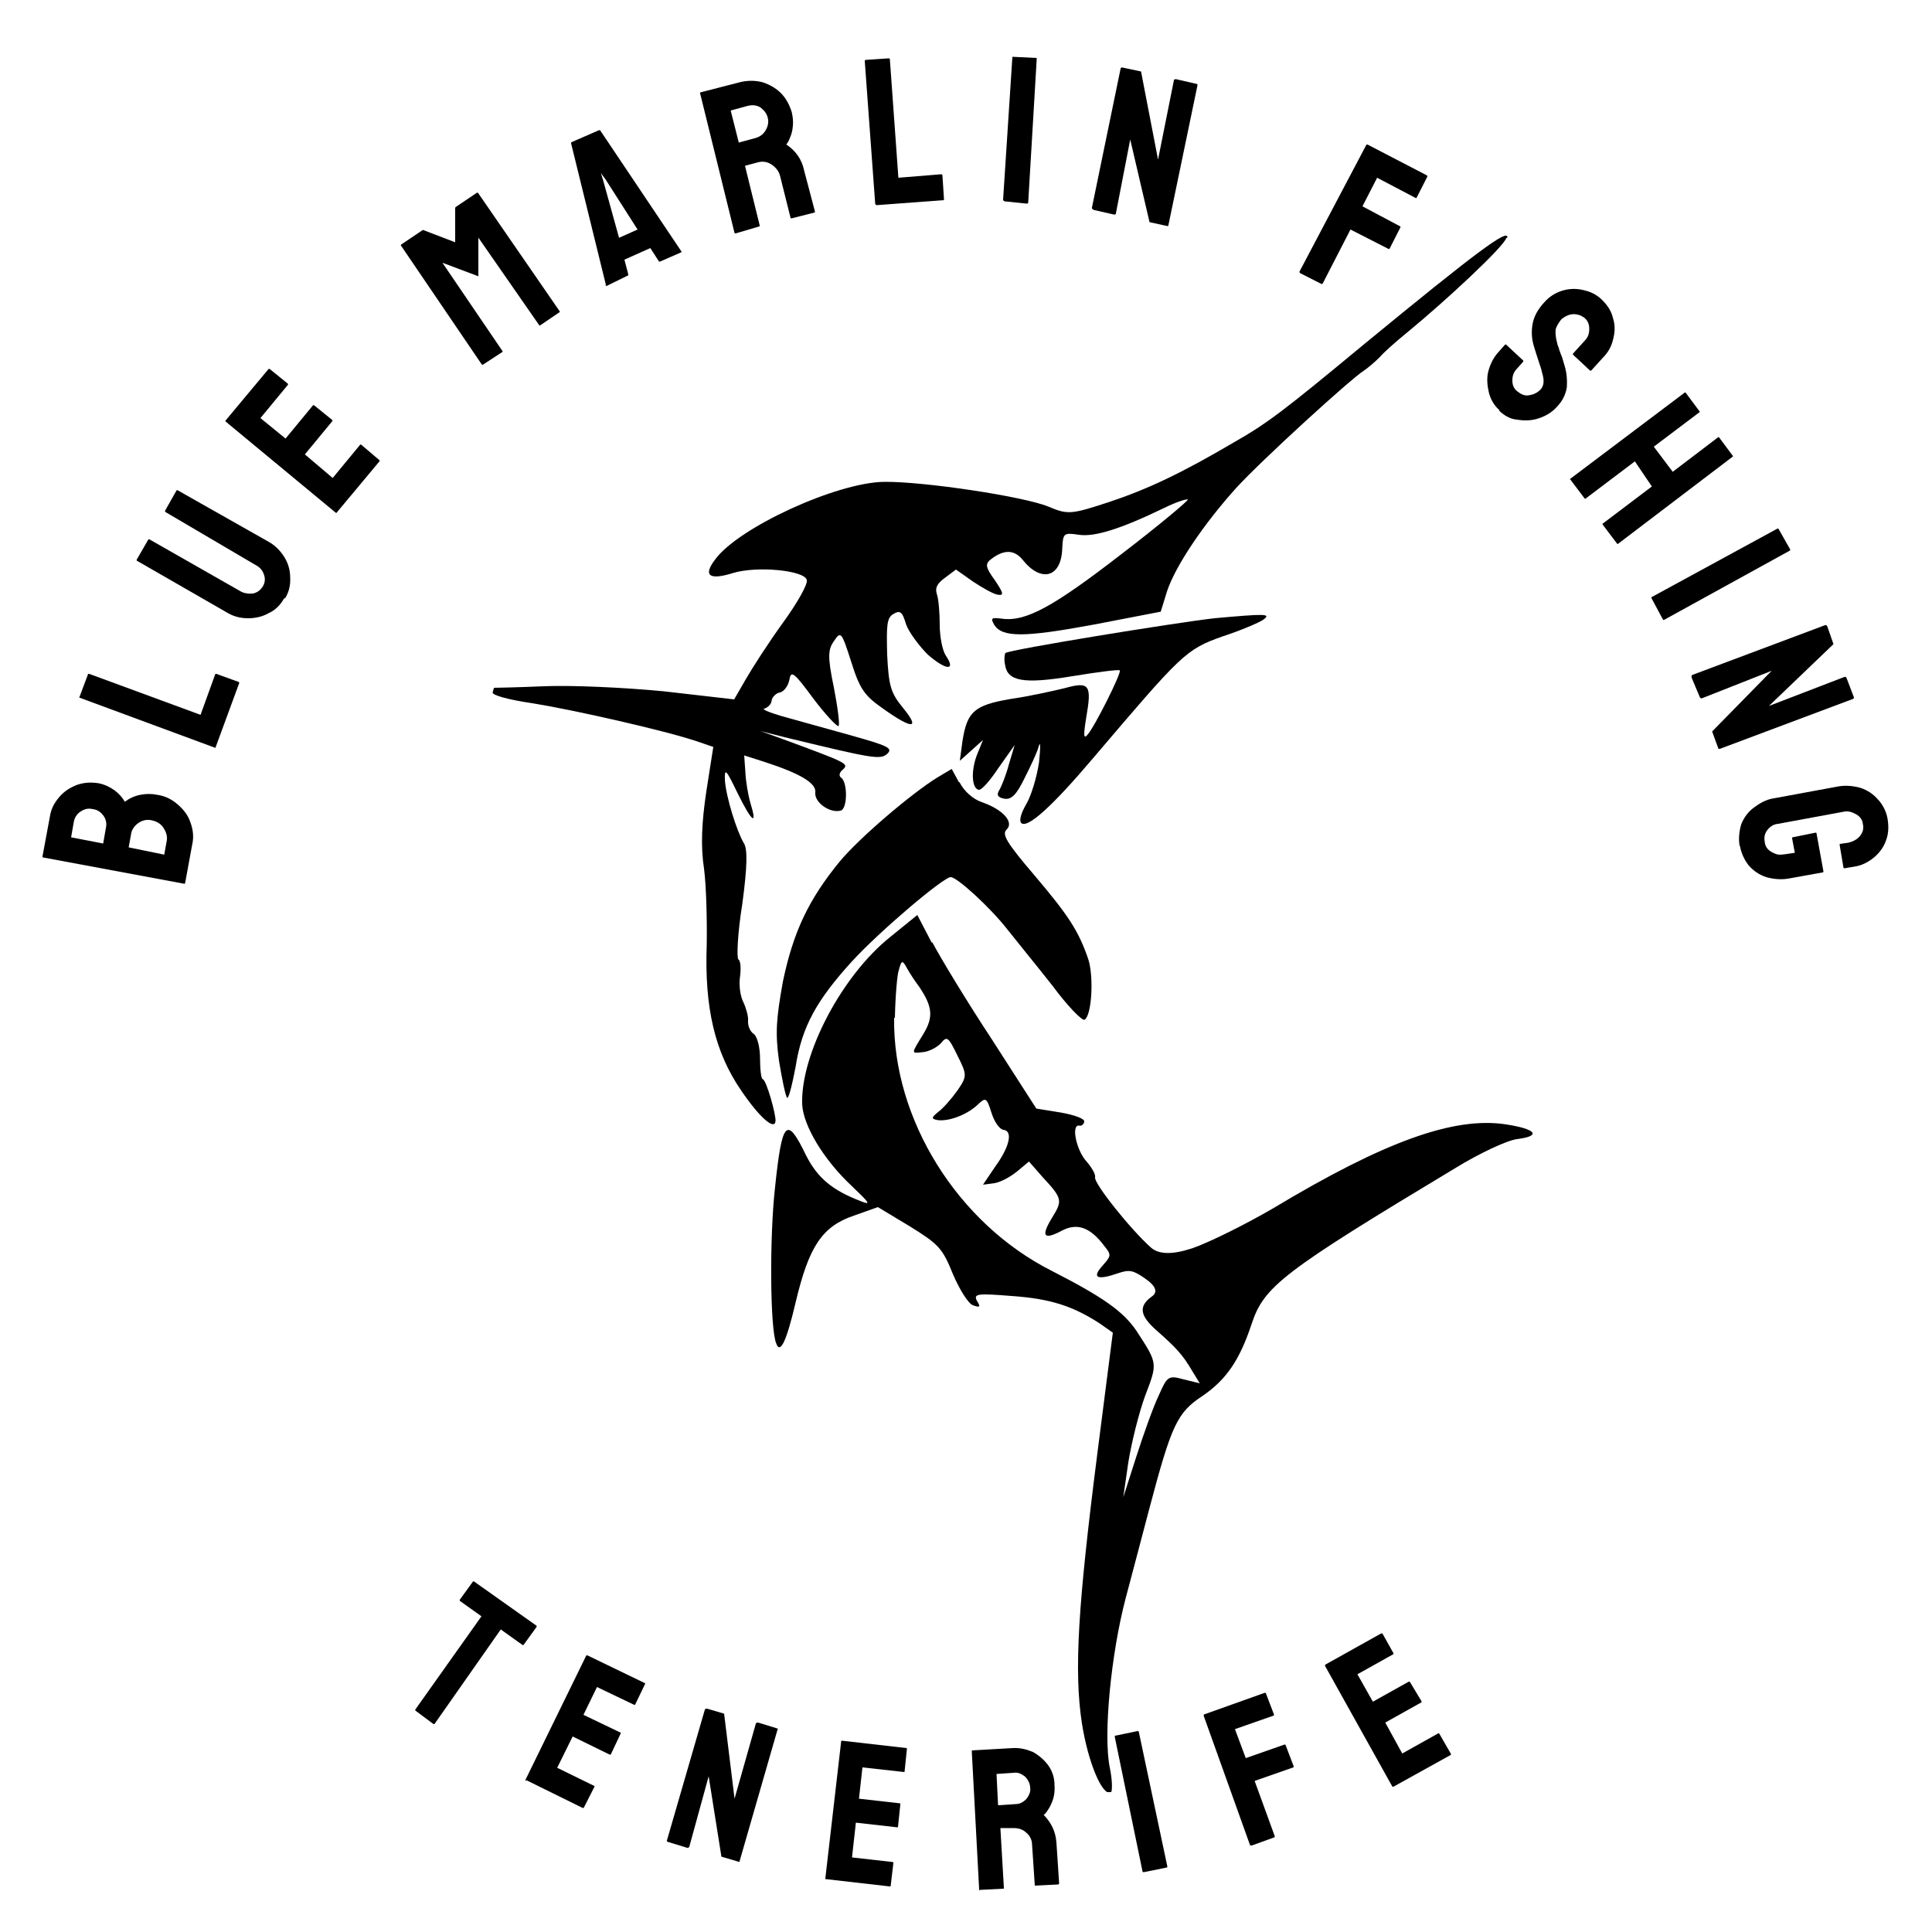 <?xml version="1.0" encoding="UTF-8"?>
<svg data-bbox="11 14.7 477.69 474.5" viewBox="0 0 500 500" xmlns="http://www.w3.org/2000/svg" data-type="shape">
    <g>
        <defs>
            <clipPath id="345bf817-98ff-42e9-b7ad-54492139e2ce">
                <path d="M391 59.8v232.5H126.9V59.8z"/>
            </clipPath>
            <clipPath id="875a4542-a2f4-47e6-ae8d-1f5d7f62f60a">
                <path d="m151.231 22.576 283.402 43.366-63.03 411.905L88.2 434.481z"/>
            </clipPath>
            <clipPath id="9b46a270-70d3-4684-b6d3-cf8ede00a561">
                <path d="m150.758 22.554 283.401 43.367-63.03 411.905L87.727 434.46z"/>
            </clipPath>
            <clipPath id="87ccd76c-f3bc-4a61-ae73-bae9cd669233">
                <path d="m150.758 22.554 283.401 43.367-63.03 411.905L87.727 434.46z"/>
            </clipPath>
            <clipPath id="efc3db72-356e-495e-b4f7-c1cd9df418a0">
                <path d="M327.9 158.4v55.1h-80.8v-55.1z"/>
            </clipPath>
            <clipPath id="229650a5-4f64-47a8-ba14-9098edd269b7">
                <path d="m151.231 22.576 283.402 43.366-63.03 411.905L88.2 434.481z"/>
            </clipPath>
            <clipPath id="44d9d8f9-20e0-485a-8973-0e4f484c0285">
                <path d="m150.758 22.554 283.401 43.367-63.03 411.905L87.727 434.46z"/>
            </clipPath>
            <clipPath id="97c09634-2b89-4f83-92ca-11265b2d9b22">
                <path d="m150.758 22.554 283.401 43.367-63.03 411.905L87.727 434.46z"/>
            </clipPath>
            <clipPath id="ecfe31d3-cbb5-4d39-8582-ed984991c049">
                <path d="M282.6 197.8v86.7h-82.8v-86.7z"/>
            </clipPath>
            <clipPath id="b4527415-b8a7-4402-a0d1-d934ca42867b">
                <path d="m151.231 22.576 283.402 43.366-63.03 411.905L88.2 434.481z"/>
            </clipPath>
            <clipPath id="ff92d249-eddf-4266-b910-d5eb8b794bc4">
                <path d="m150.758 22.554 283.401 43.367-63.03 411.905L87.727 434.46z"/>
            </clipPath>
            <clipPath id="fce4e702-1122-4709-95e4-9eb62918373b">
                <path d="m150.758 22.554 283.401 43.367-63.03 411.905L87.727 434.46z"/>
            </clipPath>
            <clipPath id="f642097b-802d-4e49-99c1-313e781df889">
                <path d="M397 235.2v228.6H197.9V235.2z"/>
            </clipPath>
            <clipPath id="ba3f0fcf-7a21-4b19-ad68-608a708f327a">
                <path d="m151.231 22.576 283.402 43.366-63.03 411.905L88.2 434.481z"/>
            </clipPath>
            <clipPath id="4941e84f-0f12-4dde-a170-284715c99991">
                <path d="m150.758 22.554 283.401 43.367-63.03 411.905L87.727 434.46z"/>
            </clipPath>
            <clipPath id="6c2f4d67-0908-48e3-8759-c017a2dfe821">
                <path d="m150.758 22.554 283.401 43.367-63.03 411.905L87.727 434.46z"/>
            </clipPath>
        </defs>
        <g>
            <path d="M107.5 442.7q-.1-.1 0-.3l17.1-24.1-5.6-4q-.1-.1 0-.3l3.4-4.7q.1-.1.3 0l16.1 11.4q.1.1.1.3l-3.4 4.7q-.1.1-.3 0l-5.6-4-17.1 24.4q-.1.1-.3.1z"/>
            <path d="M136.1 460.9c-.1 0-.1-.1-.1-.3l15.7-32.1c0-.1.1-.1.3-.1l14.9 7.2q.15 0 0 .3l-2.5 5.2c0 .1-.1.1-.3.1l-9.6-4.6-3.5 7.2 9.6 4.6q.15 0 0 .3l-2.5 5.3c0 .1-.1.1-.3.1l-9.6-4.7-4 8.1 9.6 4.7q.15 0 0 .3l-2.7 5.3c0 .1-.1.1-.3.1l-14.6-7.2Z"/>
            <path d="M172.9 476.7c-.3-.1-.4-.3-.3-.4l9.8-33.8c.1-.3.3-.3.6-.3l4.4 1.3 2.7 22 5.5-19.4c.1-.3.3-.3.6-.3l4.9 1.5c.1 0 .3.3.1.4l-9.8 34c0 .1-.1.3-.3.1l-4.4-1.3-3.3-20.8-5 18.2c-.1.3-.3.3-.6.3z"/>
            <path d="M213.7 486.4c-.1 0-.1-.1-.1-.3l4.1-35.5c0-.1.1-.1.3-.1l16.6 1.9c.1 0 .1.1.1.3l-.6 5.8c0 .1-.1.1-.1.1l-10.8-1.2-.9 8.1 10.6 1.2c.1 0 .1.1.1.3l-.6 5.8c0 .1-.1.1-.3.1l-10.6-1.2-1 9 10.6 1.2c.1 0 .1.1.1.3l-.7 5.9c0 .1-.1.1-.3.1l-16.6-1.9Z"/>
            <path d="M253.5 489.2c-.1 0-.1-.1-.1-.3l-1.9-35.6c0-.1 0-.3.1-.3l10.5-.6c1.9-.1 3.5.3 5.2 1 1.6.9 3 2.1 4 3.5s1.6 3.1 1.6 5c.1 1.3 0 2.4-.3 3.5q-.45 1.5-1.2 2.7c-.75 1.2-.9 1.3-1.3 1.6 1.9 1.9 3.1 4.3 3.3 7.1l.7 10.6c0 .1-.1.3-.3.3l-5.9.3q-.1 0-.1-.1l-.7-10.5c0-1.2-.6-2.4-1.5-3.1-.9-.9-2.1-1.2-3.3-1.2h-3.4c0 .1.9 15.4.9 15.4 0 .1 0 .3-.1.3l-6.1.3Zm4.9-22 4.4-.3c1 0 1.9-.4 2.8-1.3.7-.9 1.2-1.9 1-3 0-1-.6-2.1-1.3-2.8-.9-.7-1.8-1.2-3-1l-4.4.3.4 8.1Z"/>
            <path d="M296 484.5c-.1 0-.3 0-.3-.1l-7.2-34.9c0-.1 0-.3.1-.3l5.8-1.2q.1 0 .3.1l7.4 34.9c0 .1 0 .3-.1.3l-5.9 1.2Z"/>
            <path d="M323.8 477.6c-.1 0-.3 0-.3-.1l-12-33.5q0-.1.1-.3l15.7-5.6c.1 0 .3 0 .3.1l2.1 5.5c0 .1 0 .3-.1.3l-10 3.5 2.8 7.5 10-3.5c.1 0 .3 0 .3.1l2.1 5.5c0 .1 0 .3-.1.3l-10 3.5 5.2 14.3c0 .1 0 .3-.1.3l-5.8 2.1Z"/>
            <path d="M360.6 462.4c-.1 0-.3 0-.3-.1l-17.4-31.2q0-.1.1-.3l14.5-8.1q.1 0 .3.1l2.8 5c.1.1 0 .1 0 .3l-9.3 5.2 4 7.1 9.3-5.2q.1 0 .3.1l3 5c0 .1 0 .3-.1.3l-9.3 5.2 4.4 8 9.3-5.2c.1-.1.3 0 .3.1l3 5.2c0 .1 0 .3-.1.3l-14.6 8.1Z"/>
            <g clip-path="url(#345bf817-98ff-42e9-b7ad-54492139e2ce)">
                <g clip-path="url(#875a4542-a2f4-47e6-ae8d-1f5d7f62f60a)">
                    <g clip-path="url(#9b46a270-70d3-4684-b6d3-cf8ede00a561)">
                        <g clip-path="url(#87ccd76c-f3bc-4a61-ae73-bae9cd669233)">
                            <path d="M389.8 61.6c-.3 1.9-15.1 15.8-25.7 24.5-2.7 2.2-5.9 5-7.1 6.4-1.3 1.3-3.1 2.8-4 3.4-3.4 2.1-26.5 23.2-33 30.3-8.4 9.3-15.8 20.2-18 26.9l-1.6 5.2-17.1 3.3c-18.3 3.4-23.9 3.4-26 .1-1-1.8-.7-1.9 1.9-1.6 6.2.9 13.3-3 30.9-16.6 9.8-7.5 17.4-13.9 17.3-14.2s-3 .6-6.2 2.2c-11.4 5.5-18 7.5-22 6.9s-4.1-.4-4.3 3.7c-.3 7.5-5.6 8.7-10.3 2.7-2.1-2.5-4.7-2.7-8.1-.1-1.6 1.2-1.5 2.1 1 5.5 2.2 3.3 2.4 4 .7 3.7-1-.1-4-1.8-6.4-3.4l-4.4-3.1-2.8 2.1c-2.1 1.5-2.7 2.7-2.1 4.4.4 1.2.7 4.7.7 7.8s.7 6.7 1.6 8c2.7 4 0 3.8-4.7-.3-2.2-2.2-4.9-5.8-5.6-7.8-1-3.4-1.6-3.7-3.3-2.7s-1.8 2.8-1.6 10.6c.4 8 .9 9.8 4.1 13.7 4.6 5.6 2.4 5.6-5.3.1-4.7-3.3-5.9-5-8.1-12-2.5-7.8-2.7-8-4.4-5.5-1.6 2.2-1.8 4-.1 12.1 1 5.2 1.6 9.8 1.2 10s-3.4-3-6.5-7.1c-5-6.8-5.8-7.4-6.2-4.9-.3 1.5-1.3 3-2.4 3.3-1 .1-2.1 1.2-2.2 2.1-.1 1-1 1.8-1.9 2.1-.7.1 1 .9 4.4 1.9 3.3.9 11.1 3.1 17.6 4.9 10 2.8 11.4 3.4 9.8 4.9-1.8 1.6-3.8 1.2-26.9-4.4l-5.9-1.5 5.3 1.9c16.8 6.2 17.7 6.5 16.1 8-.9.7-1.2 1.6-.6 2.1 1.8 1 1.8 8.3-.1 8.6-2.8.7-6.8-2.2-6.5-4.7.3-2.4-3.8-4.9-13.4-8l-5-1.6.3 4.3c.1 2.4.7 5.9 1.3 8 1.9 6.1.4 5-3.3-2.5-3-6.2-3.4-6.7-3.3-3.4.3 4.4 3.1 13.3 4.9 16.3 1 1.5.9 6.1-.4 15.8-1.2 7.4-1.5 13.9-1 14.3.6.4.7 2.5.4 4.6-.3 2.2.1 5 .9 6.5.7 1.5 1.3 3.7 1.2 4.7-.1 1.2.4 2.8 1.5 3.5.9.7 1.6 3.5 1.6 6.4s.3 5.2.7 5.3c.9.1 3.5 9.3 3.3 10.9-.3 2.4-4.3-1.2-8.9-8-6.8-9.9-9.5-21.4-8.9-37.7.1-6.2-.1-15.1-.7-19.7-.9-5.8-.6-12 .6-20l1.8-11.5-4.4-1.5c-8.4-2.8-31.8-8.1-42.4-9.8-6.2-.9-10.5-2.1-10.3-2.8s.3-1.2.4-1.2c.3 0 5.9-.1 12.9-.4 6.9-.3 20.5.3 30.9 1.3L190 181l3-5.2c1.6-2.8 5.9-9.5 9.6-14.6s6.5-10 6.2-11.1c-.6-2.5-12.9-3.7-19.1-1.8-6.1 1.9-7.8.7-4.7-3.4 5.9-8.3 31.6-20.1 43.9-20.2 10.3-.1 36.1 3.8 42.4 6.4 5 2.1 5.8 2.1 15.8-1.2 9.9-3.3 18.6-7.4 32.2-15.4 8.6-4.9 12.7-8 33.7-25.4 29.1-23.9 37.4-30.1 37.1-27.6Z"/>
                        </g>
                    </g>
                </g>
            </g>
            <g clip-path="url(#efc3db72-356e-495e-b4f7-c1cd9df418a0)">
                <g clip-path="url(#229650a5-4f64-47a8-ba14-9098edd269b7)">
                    <g clip-path="url(#44d9d8f9-20e0-485a-8973-0e4f484c0285)">
                        <g clip-path="url(#97c09634-2b89-4f83-92ca-11265b2d9b22)">
                            <path d="M326.9 160.4c-1 .7-5.6 2.7-10.5 4.3-9.6 3.4-10.6 4.6-33.5 31.5-10.5 12.4-17 18.3-18.6 16.8-.6-.6-.1-2.5 1.3-4.9 1.3-2.2 2.7-6.9 3.3-10.8.4-3.8.4-5.8-.1-4.1-.4 1.6-2.2 5.3-3.7 8.3-2.1 4.3-3.4 5.5-5.2 5.2-1.6-.3-2.1-.9-1.3-2.2.6-1 1.8-4 2.5-6.7l1.5-5-4.1 5.8c-2.2 3.3-4.4 5.9-5.2 5.8-1.8-.3-2.1-4.9-.4-9.2l1.5-3.7-3 2.7-3 2.7.7-5.2c1.2-7.5 3-9.2 12.4-10.8 4.9-.7 11.1-2.1 14-2.8 6.5-1.8 7.1-.9 5.6 7.7-.7 4.3-.7 5.6.3 4.4 1.8-1.9 8.9-16.1 8.4-16.7-.1-.3-5.6.4-12.3 1.5-12.7 2.1-16.8 1.3-17.4-3-.3-1.3-.1-2.8.1-3 1.2-.9 43.6-7.8 54.1-9 13.3-1.2 14.8-1.2 12.6.4"/>
                        </g>
                    </g>
                </g>
            </g>
            <g clip-path="url(#ecfe31d3-cbb5-4d39-8582-ed984991c049)">
                <g clip-path="url(#b4527415-b8a7-4402-a0d1-d934ca42867b)">
                    <g clip-path="url(#ff92d249-eddf-4266-b910-d5eb8b794bc4)">
                        <g clip-path="url(#fce4e702-1122-4709-95e4-9eb62918373b)">
                            <path d="M248.3 202.4c1.2 2.4 3.5 4.4 5.8 5.2 5.5 1.9 8.4 5.2 6.4 7.1-1.3 1.2.1 3.5 7.1 11.7 9 10.6 11.5 14.5 14 21.7 1.5 4.4 1 14.6-.9 15.8-.6.4-4.4-3.5-8.4-8.9-4.1-5.2-9.5-11.8-11.7-14.6-4.4-5.6-12.7-13.2-14.5-13.4-1.6-.3-18.5 14-25.7 21.9-9 9.9-12.9 16.8-14.5 27.2-.9 4.7-1.8 8.3-2.2 8-.4-.4-1.3-4.7-2.1-9.6-1-7.2-.7-10.9 1-20.4 2.7-13 6.7-21.3 14.6-31 5-6.1 18.6-17.7 25.4-21.9l3.7-2.2 1.9 3.5Z"/>
                        </g>
                    </g>
                </g>
            </g>
            <g clip-path="url(#f642097b-802d-4e49-99c1-313e781df889)">
                <g clip-path="url(#ba3f0fcf-7a21-4b19-ad68-608a708f327a)">
                    <g clip-path="url(#4941e84f-0f12-4dde-a170-284715c99991)">
                        <g clip-path="url(#6c2f4d67-0908-48e3-8759-c017a2dfe821)">
                            <path d="M241.3 243.9c2.1 4 9 15.4 15.4 25.1l11.5 17.9 6.2 1c3.5.6 6.4 1.6 6.2 2.4-.1.6-.7 1.2-1.3 1-2.2-.3-.7 6.5 1.9 9.3 1.3 1.5 2.4 3.3 2.2 4.1-.3 1.6 9.3 13.6 14.5 18.2q3.1 2.7 10.8.1c4.3-1.5 13.6-6.1 20.8-10.3 28.8-17.3 46.8-23.8 60.3-21.7 7.8 1.2 9.2 3 2.8 3.8-2.5.3-9.8 3.7-15.8 7.4-44.9 27-49.7 30.7-52.9 40.5-3.1 9.3-6.5 14.3-12.6 18.5-6.7 4.4-8.1 7.5-13.9 29.4-1.6 6.2-4.4 16.6-6.1 23.1-3.8 14.5-5.8 35.3-4.1 43.7.7 3.3.7 6.2.3 6.5-2.2 1-5.9-7.7-7.5-17.9-2.1-13.6-1-30.7 4-69.9l4-31.2-3.4-2.4c-6.8-4.4-12.6-6.4-22.8-7.1-8.7-.7-9.9-.6-9 1.2 1 1.6.9 1.9-1 1.2-1.2-.4-3.5-4.1-5.2-8.1-2.7-6.7-3.7-7.7-11.1-12.3l-8.3-5-6.2 2.2c-8.3 2.8-11.7 8.1-15.1 22.5-2.4 10.2-4 13.4-5 10.6-1.6-3.5-1.8-27.5-.3-40.6 1.8-17.1 3-18.5 8-8.1 3 5.9 6.8 9 14 11.8 3 1.2 2.5.6-2.1-3.8-7.4-6.9-12.7-15.8-12.9-21.3-.4-12.9 10.3-33.3 22.9-43.3l6.9-5.6 3.7 7.1Zm-9.9 19.5c-.4 26.2 16.4 53.2 40.8 65.5 13.3 6.8 18.5 10.5 21.9 15.5 5.6 8.6 5.5 8.3 2.2 17-1.6 4.4-3.5 12.1-4.3 17.1l-1.3 9 3.4-10.6c1.9-5.9 4.4-12.9 5.8-15.8 2.2-5 2.5-5.2 6.5-4.1l4.1 1-1.9-3.1c-2.5-4.3-4.3-6.2-9.3-10.6-4.3-3.8-4.7-6.2-1.3-8.7q2.7-1.8-1.9-4.9c-2.8-1.9-3.8-2.2-6.7-1.2-5.5 1.9-6.9 1.2-4.1-1.9 2.2-2.5 2.4-2.8.6-5-3.7-5-7.1-6.2-11.1-4.1-4.7 2.5-5.5 1.5-2.5-3.4 2.7-4.4 2.7-4.9-2.5-10.5l-3.5-4-3 2.5c-1.8 1.5-4.3 2.8-5.9 3.1l-3 .4 3.1-4.6c3.8-5.2 4.7-9.3 2.2-9.6-1-.1-2.4-2.1-3.1-4.4-1.3-4.1-1.5-4.1-3.8-1.9-2.8 2.5-7.2 4.1-10 3.8-1.8-.3-1.9-.6.1-2.2 1.2-.9 3.4-3.4 4.9-5.5 2.5-3.7 2.5-4 0-9-2.4-4.9-2.7-5.2-4.4-3.1-1 1-3.1 2.1-4.6 2.2-3 .3-3.1.6.1-4.6 2.7-4.4 2.5-7.1-1-12.3-.9-1.2-2.4-3.4-3.1-4.7-1.3-2.4-1.5-2.2-2.2.4-.4 1-.9 6.8-1 12.3Z"/>
                        </g>
                    </g>
                </g>
            </g>
            <path d="M47.9 228.6c0 .1-.1.1-.3.1l-36.5-6.8c-.1 0-.1-.1-.1-.3l1.9-10.2c.3-2.1 1.2-3.7 2.5-5.2s2.8-2.4 4.6-3.1c1.8-.6 3.5-.7 5.5-.4 1.5.3 2.8.9 4.1 1.8q1.8 1.35 2.7 3c1.2-.9 2.5-1.5 4-1.8s3-.3 4.4 0c2.1.3 3.8 1.2 5.3 2.5s2.7 2.8 3.3 4.7c.7 1.9.9 3.8.4 5.9zm-21.2-10.3.7-4c.3-1.2 0-2.4-.7-3.3s-1.6-1.5-2.7-1.6c-1.2-.3-2.2 0-3.1.6-1 .6-1.6 1.6-1.8 2.7l-.7 4zm15.8 2.9.6-3.3c.3-1.2 0-2.4-.7-3.5-.7-1.2-1.8-1.8-3.1-2.1s-2.5 0-3.5.7-1.8 1.8-1.9 3l-.6 3.3 9.3 1.9Z"/>
            <path d="M55.9 193.4c0 .1-.1.1-.3.1l-34.9-12.9c-.1 0-.3-.1-.1-.3l2.1-5.6c0-.3.1-.3.4-.3L51.9 185l3.8-10.5c0-.1.1-.1.3-.1l5.8 2.1c.1 0 .1.1.1.3l-6.1 16.6Z"/>
            <path d="M73.5 154.9c-.9 1.6-2.2 3-4 3.8-1.6.9-3.4 1.3-5.3 1.3s-3.7-.4-5.5-1.5l-23.3-13.4q-.1-.1 0-.3l3-5.2q.1-.1.3 0L62.2 153c1 .6 2.2.7 3.3.6 1.2-.3 1.9-.9 2.5-1.8.6-1 .7-2.1.3-3.1-.3-1-1-1.9-2.2-2.5l-23.3-13.7q-.1-.1-.1-.3l3-5.3q.1-.1.3 0l23.5 13.3c1.8 1 3.1 2.4 4.1 4s1.5 3.4 1.5 5.3c.1 1.9-.3 3.7-1.3 5.3Z"/>
            <path d="M87.2 132.7q-.1.1-.3 0l-28.5-23.6q-.1-.1 0-.3l11.1-13.3q.1-.1.3 0l4.7 3.8q.1.1 0 .3l-7.1 8.6 6.5 5.3 7.1-8.6q.1-.1.3 0l4.7 3.8q.1.1 0 .3l-7.1 8.6 7.2 6.1 7.1-8.6q.1-.1.3 0l4.7 4q.1.1 0 .3l-11.1 13.3Z"/>
            <path d="M124.9 94.3c-.1.1-.3 0-.3-.1l-20.8-30.6c-.1-.1 0-.3 0-.3l5.5-3.7c.1-.1.3-.1.4 0l8.1 3.1V54c0-.1 0-.3.1-.4l5.5-3.7c.1-.1.3 0 .3 0l21.1 30.6c.1.1.1.3 0 .3l-5 3.4c-.1.1-.3 0-.3-.1l-15.7-22.6v10l-9.3-3.5L130 90.8c.1.1.1.3 0 .3l-5.2 3.4Z"/>
            <path d="m156.8 73.7-9-36.6c0-.1 0-.3.1-.3l7.1-3.1h.3l21 31.3c.1.1.1.3 0 .3l-5.5 2.4c-.1 0-.3 0-.3-.1l-2.2-3.4-6.7 3 1 3.8c0 .1 0 .3-.1.3L157 74q-.1 0-.3-.1Zm3.5-12.2 4.7-2.1-8.3-13-1.2-1.6.6 1.9 4.1 14.8Z"/>
            <path d="M190.4 60.4c-.1 0-.3 0-.3-.1l-8.9-36.1c0-.1 0-.3.1-.3l10.5-2.7c1.9-.4 3.7-.4 5.6.1 1.8.6 3.4 1.5 4.7 2.8s2.2 3 2.8 4.9c.3 1.3.4 2.5.3 3.5-.1 1.2-.3 2.1-.7 3-.3.9-.7 1.5-1 1.9 2.4 1.6 4 3.8 4.6 6.7l2.8 10.6c0 .1 0 .3-.1.3l-5.9 1.5c-.1 0-.3 0-.3-.1l-2.7-10.8c-.3-1.2-1-2.2-2.2-3s-2.4-.9-3.5-.6l-3.4.9 3.8 15.4c0 .1 0 .3-.1.3zm.8-23.5 4.4-1.2c1-.3 1.9-.9 2.5-1.9s.9-2.1.6-3.3-.9-1.9-1.9-2.7c-1-.6-2.1-.7-3.3-.4l-4.4 1.2z"/>
            <path d="M226.8 53c-.1 0-.3 0-.3-.3l-2.7-36.9c0-.1 0-.3.3-.3l5.9-.4c.1 0 .3 0 .3.3l2.2 30.6 11.1-.9c.1 0 .3.1.3.3l.4 6.1c0 .1 0 .3-.1.3l-17.4 1.3Z"/>
            <path d="M259.9 52c-.1 0-.3-.1-.3-.3l2.4-36.9q0-.1.1-.1l6.1.3c.1 0 .1.1.1.3l-2.2 37.1c0 .1-.1.3-.3.3l-5.9-.6Z"/>
            <path d="M282.9 54.1c-.3 0-.4-.1-.3-.4l7.4-35.9c0-.3.3-.4.6-.3l4.7 1 4.4 22.8 4.1-20.5c0-.3.3-.3.6-.3l5.2 1.2c.3 0 .3.1.3.4l-7.5 36.1c0 .3-.1.3-.3.3l-4.6-1-5-21.4-3.7 19.1c0 .3-.3.4-.6.3l-5.3-1.2Z"/>
            <path d="M336.4 70.6q-.1-.1-.1-.3l17.3-32.8q.1-.1.3-.1l15.4 8q.1.1.1.3l-2.8 5.5q0 .15-.3 0l-9.9-5.2-3.8 7.4 9.8 5.2q.1.1 0 .3l-2.8 5.5q-.1.1-.3 0l-9.8-5-7.2 14q-.1.1-.3.1l-5.5-2.8Z"/>
            <path d="M388.1 106.2c-1.5-1.3-2.4-3-2.8-4.7s-.6-3.7-.1-5.5 1.3-3.5 2.7-5l1.6-1.8q.1-.1.3 0l4.4 4.1q.1.1 0 .3l-1.6 1.8c-.9.9-1.2 1.9-1.2 3.1s.4 2.1 1.3 2.8 1.8 1.2 3 1 2.1-.6 3-1.5c.9-1 1-2.4.4-4.3q-.15-.9-.9-3c-.4-1.3-.9-2.7-1.2-3.8-.7-2.2-.7-4.3-.3-6.2s1.5-3.7 3-5.3c1.3-1.5 3-2.5 4.7-3s3.5-.6 5.5-.1c1.8.4 3.4 1.2 4.7 2.5s2.4 2.8 2.8 4.6c.6 1.8.6 3.5.1 5.5-.4 1.8-1.2 3.4-2.7 4.9l-3 3.3q-.1.1-.3 0l-4.4-4.1q-.1-.1 0-.3l3-3.3c.9-.9 1.2-1.9 1.2-3.1s-.4-2.1-1.2-2.8c-.9-.7-1.8-1-3-1-1.2.1-2.1.6-3 1.3-.7.9-1.3 1.8-1.5 2.7-.1.9 0 2.1.4 3.5 0 .1.1.6.4 1.2.1.6.4 1.2.6 1.8.3.6.4 1.2.6 1.8.1.4.3.9.3 1 .6 1.9.7 3.8.6 5.6-.3 1.8-1 3.4-2.5 5-1.3 1.5-3 2.5-4.9 3.1-1.8.6-3.7.6-5.5.3-1.6-.1-3.3-1-4.7-2.4Z"/>
            <path d="M406.4 124.2q-.1-.1 0-.3l29.6-22.3c.1-.1.3 0 .3.1l3.5 4.7c.1.1.1.3 0 .3l-11.8 8.9 4.9 6.5 11.7-8.9c.1-.1.3-.1.3 0l3.5 4.7c.1.1.1.3 0 .3l-29.6 22.5c-.1.1-.3.1-.3 0l-3.7-4.9c-.1-.1-.1-.3 0-.3l12.7-9.6-4.4-6.5-12.7 9.6c-.1.1-.3.1-.3 0l-3.7-4.9Z"/>
            <path d="M427.4 154.8c-.1-.1 0-.3.1-.3l32.5-17.7c.1 0 .3 0 .3.1l3 5.3c.1.1 0 .1-.1.3l-32.5 17.9c-.1.1-.3 0-.3 0z"/>
            <path d="M437.8 175.3c-.1-.3 0-.4.1-.6l34.4-12.9c.3-.1.4 0 .6.3l1.6 4.6-16.7 16 19.5-7.5c.3-.1.4 0 .6.3l1.9 5c0 .1 0 .3-.3.4l-34.4 12.9c-.1.1-.3 0-.4-.1l-1.6-4.4 15.4-15.7-18 7.1c-.3.1-.4 0-.6-.3l-2.1-5Z"/>
            <path d="M450.2 218.9c-.3-1.9-.1-3.7.4-5.5.7-1.8 1.8-3.3 3.3-4.4s3.1-2.1 5.2-2.4l16.8-3.1c1.9-.3 3.8-.1 5.6.4 1.8.6 3.3 1.6 4.6 3.1 1.2 1.3 2.1 3.1 2.4 4.9.3 1.9.3 3.8-.4 5.6-.6 1.8-1.8 3.3-3.1 4.4-1.5 1.2-3.1 2.1-5.2 2.4l-2.4.4c-.1 0-.3 0-.3-.1l-1-5.9c0-.1 0-.3.1-.3l2.1-.3c1.3-.3 2.4-.9 3.1-1.8s1-1.9.7-3.1c-.1-1-.7-1.9-1.8-2.5s-2.1-.9-3.3-.6l-16.8 3.1c-1.2.1-2.1.7-2.8 1.6s-.9 1.9-.7 3q.15 1.8 1.8 2.7c1.65.9 2.1.7 3.3.6l2.7-.4-.7-3.7c0-.1 0-.3.1-.3l5.9-1.2c.1 0 .3 0 .3.1l1.8 9.9c0 .1 0 .3-.3.3l-8.9 1.6c-1.9.3-3.8.1-5.6-.4-1.8-.6-3.3-1.6-4.6-3.1-1-1.3-1.9-3.1-2.2-5Z"/>
        </g>
    </g>
</svg>
